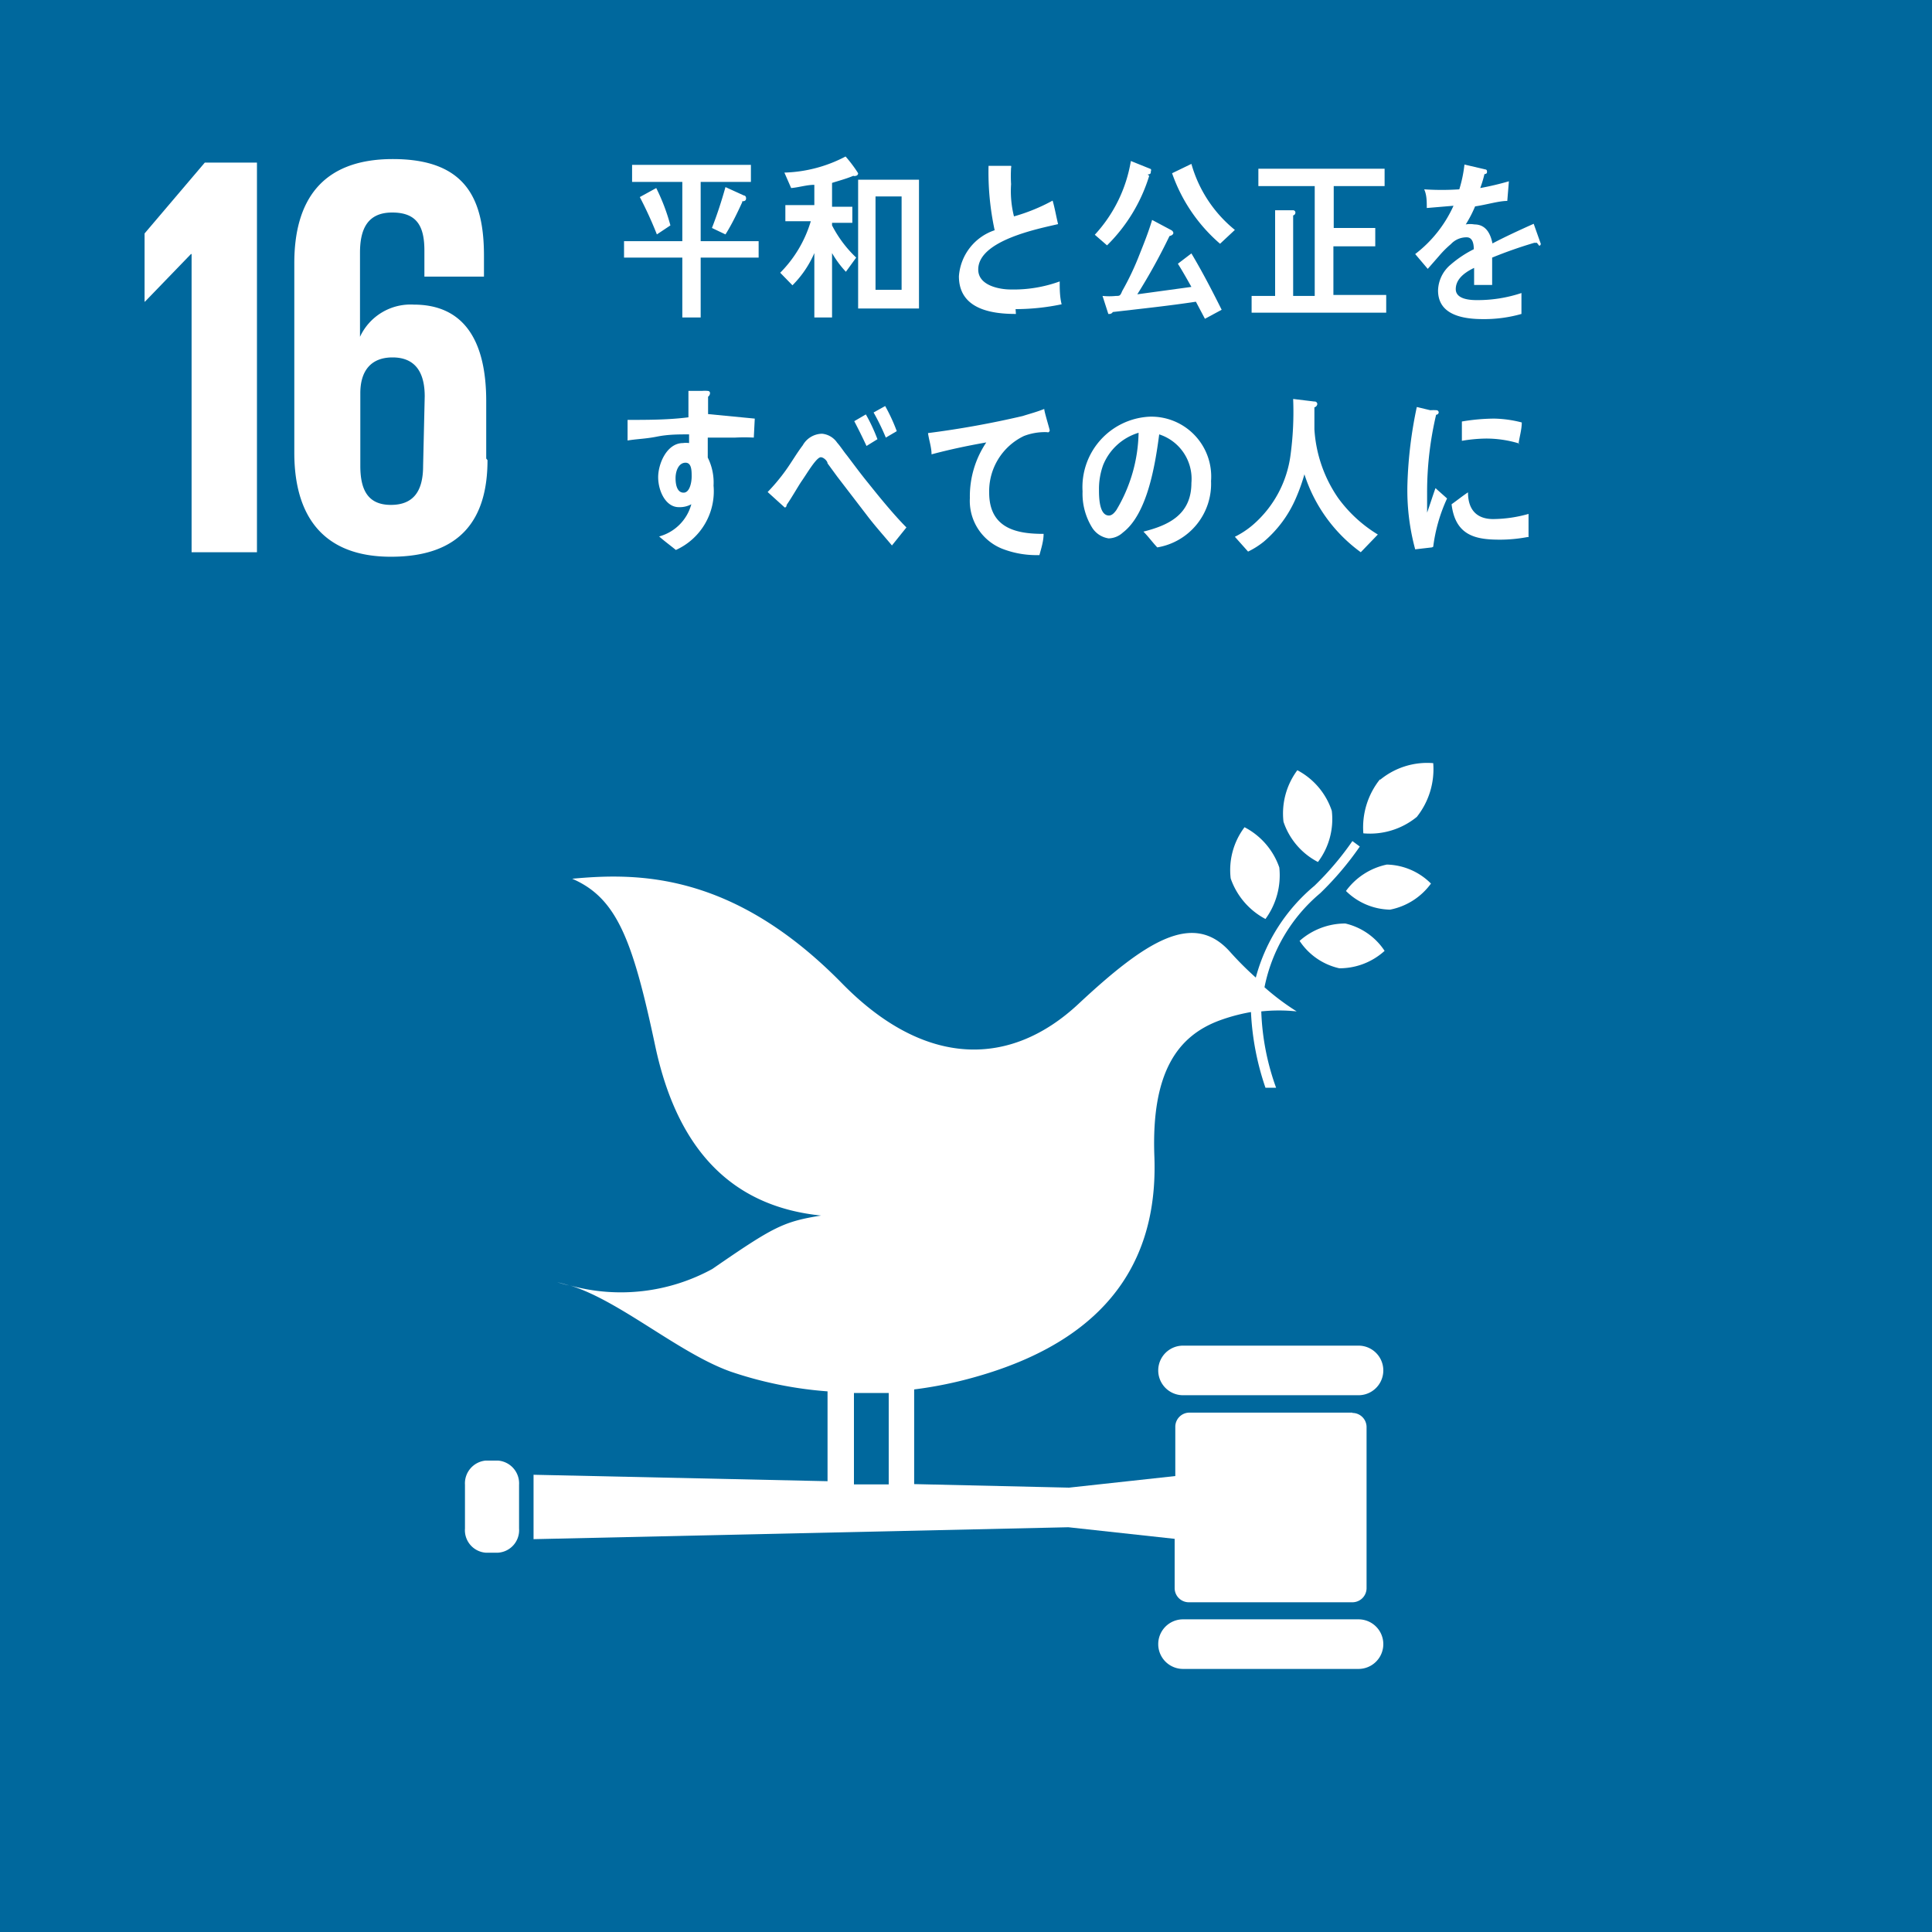 <svg xmlns="http://www.w3.org/2000/svg" viewBox="0 0 60 60" width="60" height="60"><defs><style>.gn_icon16-1{fill:#00689d;}.gn_icon16-2{fill:#fff;}</style></defs><title>gn_icon16</title><g><g><rect class="gn_icon16-1" width="60" height="60"/><path class="gn_icon16-2" d="M40.29,23.92a2.25,2.25,0,0,0-.43,1.6,2.19,2.19,0,0,0,1.07,1.25,2.21,2.21,0,0,0,.43-1.59,2.22,2.22,0,0,0-1.07-1.26"/><path class="gn_icon16-2" d="M39.3,28.54a2.3,2.3,0,0,0,.43-1.6,2.23,2.23,0,0,0-1.08-1.25,2.21,2.21,0,0,0-.43,1.59,2.26,2.26,0,0,0,1.08,1.26"/><path class="gn_icon16-2" d="M41.8,27.67a2,2,0,0,0,1.37.58,2.06,2.06,0,0,0,1.27-.81,2,2,0,0,0-1.37-.59,2.1,2.1,0,0,0-1.27.82"/><path class="gn_icon16-2" d="M42.85,24.21a2.39,2.39,0,0,0-.51,1.67A2.3,2.3,0,0,0,44,25.37a2.38,2.38,0,0,0,.51-1.67,2.3,2.3,0,0,0-1.64.51"/><path class="gn_icon16-2" d="M41.54,30.07A2.08,2.08,0,0,0,43,29.53a2,2,0,0,0-1.22-.85,2.14,2.14,0,0,0-1.42.54,2,2,0,0,0,1.23.85"/><path class="gn_icon16-2" d="M42.19,41.79H36.74a.77.77,0,1,0,0,1.54h5.45a.77.77,0,0,0,0-1.54"/><path class="gn_icon16-2" d="M42.19,50.29H36.74a.77.77,0,1,0,0,1.54h5.45a.77.77,0,1,0,0-1.54"/><path class="gn_icon16-2" d="M17.68,39.92l-.37-.1a3.29,3.29,0,0,0,.37.1"/><path class="gn_icon16-2" d="M42,43.87H36.94a.44.44,0,0,0-.44.44v1.53l-3.3.36-4.81-.11V43.15a12.69,12.69,0,0,0,1.91-.39c4.64-1.31,5.65-4.19,5.55-6.85s.76-3.74,2-4.21a5.62,5.62,0,0,1,1-.27,8.4,8.4,0,0,0,.45,2.35l.33,0a7.71,7.71,0,0,1-.46-2.37,5.24,5.24,0,0,1,1.1,0,7.58,7.58,0,0,1-1-.75A5.11,5.11,0,0,1,41,27.74a9.61,9.61,0,0,0,1.23-1.45L42,26.12a9.23,9.23,0,0,1-1.18,1.39A5.59,5.59,0,0,0,39,30.36a10,10,0,0,1-.8-.8c-1.14-1.28-2.61-.34-4.71,1.62s-4.74,2-7.32-.62c-3.4-3.48-6.36-3.46-8.4-3.27,1.39.6,1.88,1.9,2.58,5.2.74,3.47,2.6,5,5.15,5.26-1.18.19-1.48.35-3.38,1.66a5.92,5.92,0,0,1-4.42.51c1.56.48,3.39,2.11,5,2.68a12.11,12.11,0,0,0,3,.61V46l-9.13-.2v2l16.61-.37,3.3.36v1.53a.44.44,0,0,0,.44.44H42a.44.44,0,0,0,.44-.44v-5a.44.44,0,0,0-.44-.44m-15.48-.62c.36,0,.72,0,1.08,0v2.84l-1.08,0Z"/><path class="gn_icon16-2" d="M16.12,47.47a.7.7,0,0,1-.65.75h-.39a.7.7,0,0,1-.64-.75V46.11a.71.71,0,0,1,.64-.75h.39a.71.71,0,0,1,.65.75Z"/><polygon class="gn_icon16-2" points="4.49 7.25 4.49 9.37 4.5 9.37 5.93 7.89 5.95 7.89 5.95 17.15 7.98 17.15 7.98 5.05 6.36 5.05 4.49 7.25"/><path class="gn_icon16-2" d="M15.1,14.24V12.46c0-2-.78-3-2.25-3a1.73,1.73,0,0,0-1.67,1h0V7.85c0-.73.23-1.25,1-1.25s1,.43,1,1.18v.81h1.85V7.94c0-1.78-.58-3-2.83-3S9.14,6.28,9.14,8.17v5.89c0,1.88.82,3.23,3,3.23s3-1.18,3-3m-2,.18c0,.77-.29,1.21-1,1.21s-.95-.46-.95-1.21V12.21c0-.68.32-1.11,1-1.11s1,.43,1,1.21Z"/><path class="gn_icon16-2" d="M21.76,8V9.86h-.57V8H19.38V7.49h1.81V5.65H19.63V5.12h3.69v.53H21.76V7.49h1.8V8ZM20.4,7.28a12.14,12.14,0,0,0-.53-1.16l.51-.28A6.14,6.14,0,0,1,20.82,7Zm2.65-1c-.16.35-.33.7-.52,1l-.42-.2c.16-.41.3-.84.42-1.27l.57.26s.07,0,.07.09-.08.09-.12.09"/><path class="gn_icon16-2" d="M26.58,5.46a.11.11,0,0,1-.08,0c-.21.09-.44.15-.66.22v.74h.63v.5h-.63V7a3.71,3.71,0,0,0,.75,1l-.32.44a3.12,3.12,0,0,1-.43-.58v2h-.55v-2a3.21,3.21,0,0,1-.68,1l-.38-.39a3.8,3.8,0,0,0,.95-1.6h-.79v-.5h.9V5.74c-.24,0-.48.08-.72.1l-.21-.48a4.33,4.33,0,0,0,1.9-.5,4.14,4.14,0,0,1,.39.52.08.08,0,0,1-.07.08m.07.12h1.89v4H26.65ZM28,6.1h-.81V9H28Z"/><path class="gn_icon16-2" d="M31.55,9.75c-.68,0-1.77-.11-1.77-1.17a1.63,1.63,0,0,1,1.11-1.43,8.58,8.58,0,0,1-.19-2l.43,0,.21,0s.06,0,.06,0a.08.08,0,0,1,0,.06,4.43,4.43,0,0,0,0,.51,3.22,3.22,0,0,0,.09,1h0a5.72,5.72,0,0,0,1.2-.49c.07.24.11.49.17.73-.59.14-2.48.5-2.48,1.41,0,.52.71.62,1,.62a4.2,4.2,0,0,0,1.53-.25c0,.23,0,.47.06.71a7,7,0,0,1-1.43.15"/><path class="gn_icon16-2" d="M35.69,5.46a5.16,5.16,0,0,1-1.31,2.16L34,7.29A4.44,4.44,0,0,0,35.12,5l.62.25a.07.07,0,0,1,0,.07c0,.06,0,.09-.1.1m1.78,4.48-.28-.53c-.86.13-1.72.22-2.58.32a.13.13,0,0,1-.09.06s0,0-.05,0l-.18-.56a2,2,0,0,0,.42,0c.11,0,.13,0,.19-.15a8.52,8.52,0,0,0,.54-1.14c.14-.35.28-.7.39-1.07l.6.32a.12.12,0,0,1,.06.08c0,.06-.07.09-.12.1a18.32,18.32,0,0,1-1,1.81L37,8.91c-.14-.25-.27-.48-.42-.72L37,7.87c.34.57.64,1.15.94,1.75Zm.47-2.33a5.1,5.1,0,0,1-1.49-2.19L37,5.09a4.05,4.05,0,0,0,1.35,2.05Z"/><path class="gn_icon16-2" d="M38.87,9.71V9.19h.73V6.53l.56,0a.07.07,0,0,1,.07.07.09.09,0,0,1-.07.09V9.19h.67V5.78H39.08V5.24H43v.54H41.42v1.3h1.29v.57h-1.3V9.16h1.64v.55Z"/><path class="gn_icon16-2" d="M47.73,7.54l-.08,0A13.73,13.73,0,0,0,46.34,8v.85h-.56V8.32q-.57.27-.57.66c0,.22.22.34.65.34a4.29,4.29,0,0,0,1.39-.22l0,.65a4.22,4.22,0,0,1-1.2.16c-.93,0-1.39-.3-1.39-.89a1.08,1.08,0,0,1,.39-.8,3.42,3.42,0,0,1,.72-.48c0-.25-.08-.37-.22-.37a.66.66,0,0,0-.49.21,3.17,3.17,0,0,0-.37.37l-.35.4-.39-.46a3.91,3.91,0,0,0,1.19-1.5l-.83.07c0-.21,0-.4-.08-.58a8.21,8.21,0,0,0,1.09,0,4.13,4.13,0,0,0,.16-.77l.64.15s.06,0,.06.06,0,.07-.08.09a3.44,3.44,0,0,1-.13.43,8.94,8.94,0,0,0,.89-.21l-.05.61c-.26,0-.61.11-1,.17a3.76,3.76,0,0,1-.29.56.76.76,0,0,1,.27,0c.29,0,.48.19.56.59.38-.2.81-.4,1.28-.61l.22.62s0,.06-.05.06"/><path class="gn_icon16-2" d="M23.41,13.59a5.62,5.62,0,0,0-.58,0c-.28,0-.57,0-.85,0,0,.21,0,.41,0,.62a1.73,1.73,0,0,1,.18.87,2,2,0,0,1-1.17,2c-.17-.14-.35-.27-.52-.42a1.42,1.42,0,0,0,1-1,.75.75,0,0,1-.39.09c-.41,0-.64-.51-.64-.93s.27-1.06.77-1.06a.65.65,0,0,1,.19,0c0-.09,0-.18,0-.27-.33,0-.65,0-1,.07s-.61.07-.91.12c0-.21,0-.43,0-.64.63,0,1.26,0,1.89-.08,0-.27,0-.54,0-.82l.42,0a1,1,0,0,1,.18,0s.07,0,.07.07a.14.14,0,0,1-.06.11c0,.18,0,.36,0,.54L23.44,13Zm-2.12.78c-.21,0-.31.25-.31.48s.06.45.25.45.25-.32.25-.5,0-.43-.19-.43"/><path class="gn_icon16-2" d="M27.7,16.94c-.25-.3-.53-.61-.78-.94L26,14.8l-.3-.41c0-.07-.12-.19-.21-.19s-.25.23-.32.33-.19.29-.28.42-.3.5-.46.73v0s0,.08-.06.08l-.53-.48a6,6,0,0,0,.56-.67c.18-.25.34-.53.53-.78a.7.7,0,0,1,.6-.36.64.64,0,0,1,.47.28c.1.11.2.27.3.39.22.29.44.59.67.87.35.44.81,1,1.18,1.37Zm-.79-3.09c-.12-.26-.25-.52-.38-.77l.36-.21a5.4,5.4,0,0,1,.36.77Zm.6-.26a7,7,0,0,0-.38-.78l.36-.2a5.51,5.51,0,0,1,.36.78Z"/><path class="gn_icon16-2" d="M32.54,13.42h-.06a1.81,1.81,0,0,0-.68.12,1.9,1.9,0,0,0-1.08,1.76c0,1.15.92,1.28,1.69,1.28,0,.22-.07.44-.13.66h-.1a2.93,2.93,0,0,1-1.06-.2,1.6,1.6,0,0,1-1-1.57,3,3,0,0,1,.51-1.73c-.57.1-1.14.22-1.7.37,0-.22-.08-.44-.11-.66a29.2,29.2,0,0,0,2.94-.53c.22-.07.45-.13.67-.22,0,.09.17.63.17.67a.07.07,0,0,1-.07.06"/><path class="gn_icon16-2" d="M35.94,17c-.15-.16-.28-.34-.43-.49C36.26,16.32,37,16,37,15a1.45,1.45,0,0,0-1-1.51c-.13,1-.38,2.48-1.13,3.05a.67.67,0,0,1-.44.18.73.73,0,0,1-.51-.33,2,2,0,0,1-.3-1.13,2.19,2.19,0,0,1,2.09-2.32,1.86,1.86,0,0,1,1.9,2A2,2,0,0,1,35.94,17m-1.68-2.56a2.17,2.17,0,0,0-.13.76c0,.22,0,.81.31.81.1,0,.18-.1.23-.17a4.84,4.84,0,0,0,.69-2.4,1.72,1.72,0,0,0-1.1,1"/><path class="gn_icon16-2" d="M42.26,17.15a4.8,4.8,0,0,1-1.75-2.42,5.73,5.73,0,0,1-.26.73,3.67,3.67,0,0,1-1,1.36,2.53,2.53,0,0,1-.49.31l-.41-.46a2.71,2.71,0,0,0,.56-.37,3.46,3.46,0,0,0,1.17-2.18,10,10,0,0,0,.08-1.73l.66.08a.08.08,0,0,1,.09.08.12.12,0,0,1-.09.1c0,.23,0,.45,0,.68a4.2,4.2,0,0,0,.74,2.14,4.25,4.25,0,0,0,1.23,1.13Z"/><path class="gn_icon16-2" d="M44.47,17l-.52.06A7,7,0,0,1,43.71,15,13.3,13.3,0,0,1,44,12.64l.42.1a1.46,1.46,0,0,1,.2,0,.07.07,0,0,1,.06.07.08.08,0,0,1-.08.07,10.5,10.5,0,0,0-.28,2.44c0,.2,0,.4,0,.6.09-.25.17-.51.26-.76l.36.32a5.08,5.08,0,0,0-.43,1.5m2.92-.3a4.67,4.67,0,0,1-.83.08c-.72,0-1.4-.09-1.52-1.1.17-.12.33-.25.51-.37,0,.58.31.83.78.83a4.12,4.12,0,0,0,1.1-.16c0,.24,0,.48,0,.72m-.27-2.9a3.49,3.49,0,0,0-1.06-.16,4.74,4.74,0,0,0-.74.07c0-.2,0-.4,0-.6a6.2,6.2,0,0,1,1-.09,3.64,3.64,0,0,1,.86.12c0,.22-.07.44-.1.66"/></g></g></svg>